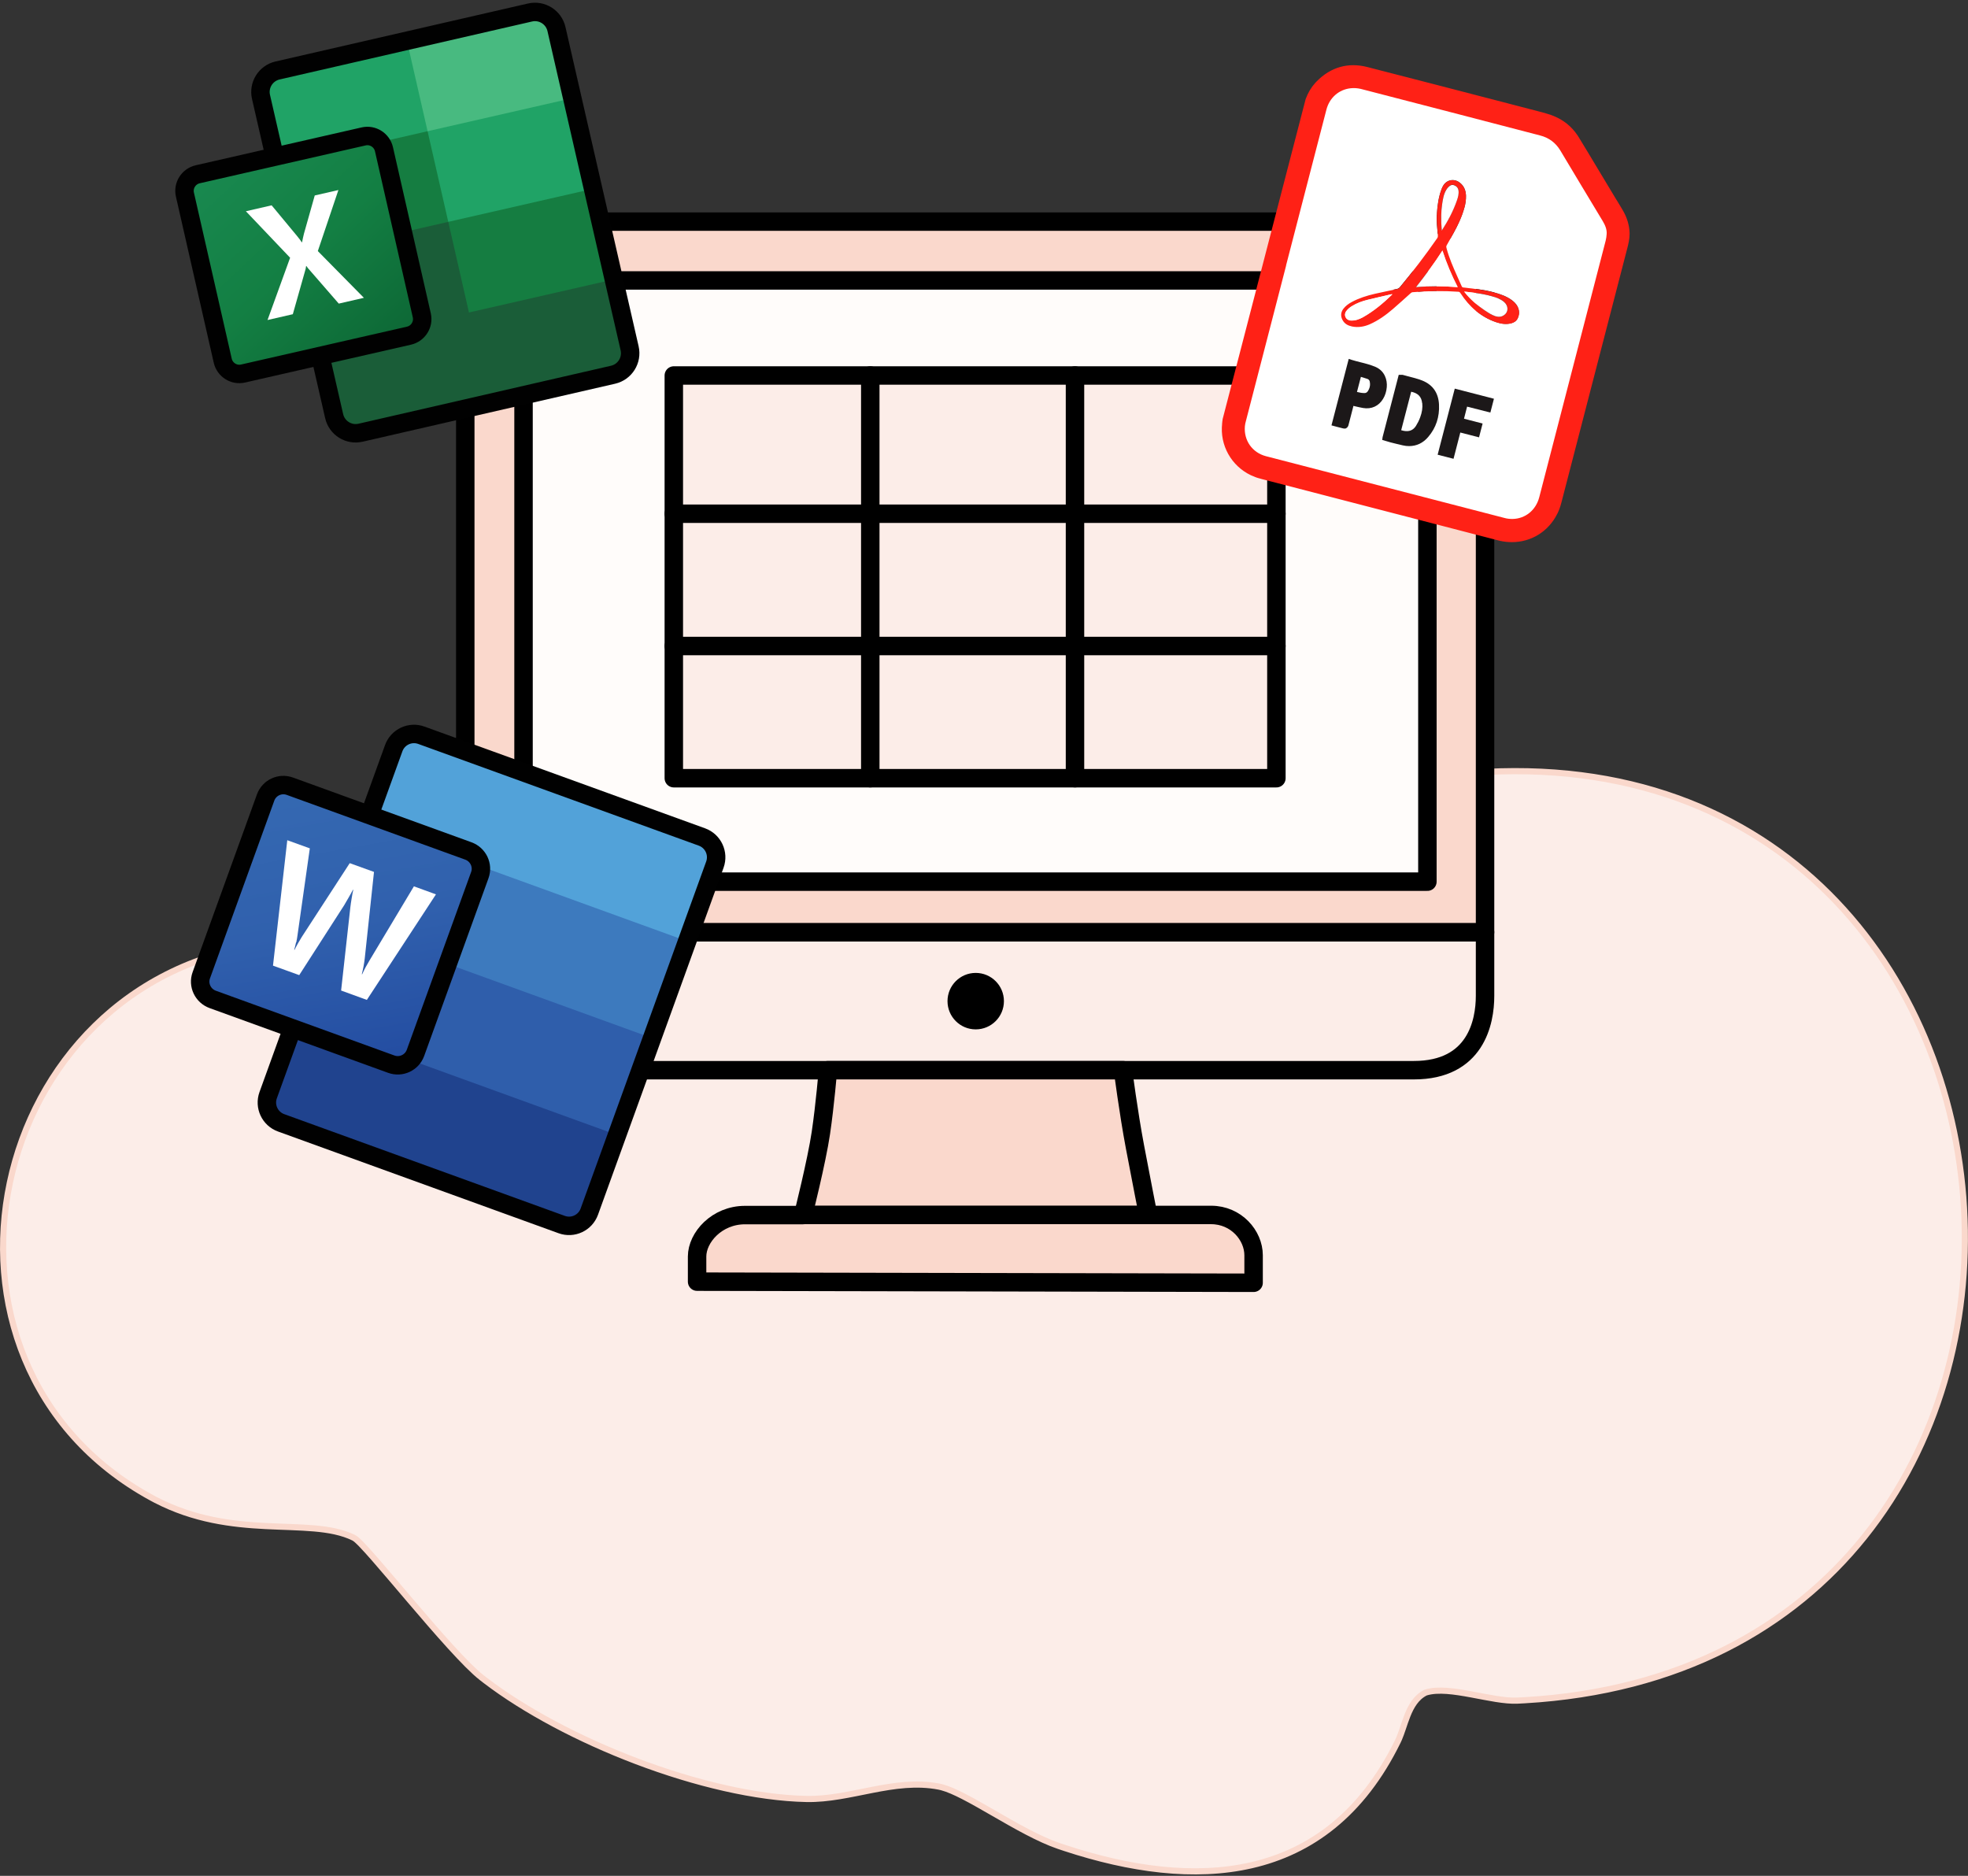 <svg width="320" height="305" viewBox="0 0 320 305" fill="none" xmlns="http://www.w3.org/2000/svg">
<rect x="0" y="0" width="320" height="305" fill="#333333" stroke="none"/>
<path d="M69.371 138.225C97.326 109.478 144.221 103.431 178.74 123.492L179.553 123.972H179.554C180.82 124.725 182.525 126.042 184.435 127.62C186.34 129.194 188.421 131.006 190.439 132.737C192.453 134.464 194.406 136.112 196.037 137.346C196.852 137.962 197.597 138.482 198.235 138.858C198.776 139.177 199.294 139.426 199.736 139.512L199.922 139.538L199.923 139.539C200.164 139.56 200.474 139.495 200.783 139.409C201.114 139.318 201.52 139.18 201.987 139.007C202.922 138.659 204.139 138.153 205.562 137.542C208.418 136.316 212.104 134.667 216.114 132.976C220.119 131.287 224.421 129.568 228.471 128.215C232.274 126.944 235.828 126.005 238.692 125.71L239.257 125.659C264.438 123.745 283.905 131.924 297.353 145.315C310.809 158.716 318.265 177.364 319.352 196.419C320.438 215.473 315.153 234.899 303.173 249.854C291.388 264.564 273.099 274.981 247.932 276.445L246.728 276.508C244.678 276.603 241.984 276.006 239.241 275.497C237.889 275.246 236.535 275.02 235.284 274.929C234.038 274.838 232.855 274.877 231.857 275.185L231.817 275.197L231.779 275.216C230.277 275.974 229.458 277.419 228.867 278.889C228.57 279.627 228.319 280.404 228.072 281.129C227.885 281.68 227.7 282.203 227.496 282.682L227.285 283.145C221.482 294.987 213.116 301.052 203.529 303.265C194.215 305.415 183.697 303.941 173.184 300.485L172.166 300.145C168.938 299.048 165.144 296.867 161.606 294.828C159.848 293.815 158.154 292.838 156.646 292.065C155.336 291.394 154.132 290.857 153.126 290.592L152.707 290.495C149.005 289.774 145.371 290.332 141.808 291.028C138.217 291.73 134.716 292.568 131.146 292.5H131.146C122.924 292.334 112.968 289.959 103.423 286.333C94.178 282.821 85.357 278.151 78.906 273.222L78.289 272.744H78.288C77.027 271.756 75.221 269.914 73.174 267.663C71.134 265.42 68.879 262.799 66.727 260.273C64.577 257.751 62.528 255.321 60.909 253.471C60.1 252.546 59.392 251.759 58.83 251.176C58.55 250.885 58.301 250.638 58.09 250.449C57.891 250.271 57.69 250.11 57.512 250.023H57.513C55.664 249.114 53.481 248.717 51.084 248.507C48.697 248.297 46.011 248.267 43.202 248.124C37.726 247.846 31.585 247.134 25.28 243.862L24.67 243.537C-15.805 221.515 -2.729 158.942 43.748 153.477L44.852 153.358C46.885 153.16 49.403 153.705 51.77 154.173C52.932 154.403 54.06 154.613 55.031 154.684C55.922 154.748 56.779 154.705 57.427 154.366L57.553 154.294C57.882 154.092 58.251 153.725 58.633 153.282C59.025 152.828 59.467 152.255 59.94 151.602C60.888 150.295 61.989 148.641 63.119 146.933C65.257 143.702 67.483 140.312 69.064 138.554L69.371 138.225Z" fill="#FCEDE8" stroke="#FAD8CC"/>
<path d="M75.654 151.572H241.472V161.917C241.472 166.188 239.97 174.006 229.895 174.006H86.59C77.637 174.006 75.654 167.892 75.654 162.338V151.572Z" fill="#FCEDE8" stroke="black" stroke-width="3" stroke-linecap="round" stroke-linejoin="round"/>
<path d="M75.654 151.571V47.36C75.654 40.443 79.059 36.032 87.351 36.032H229.835C236.885 36.032 241.472 39.441 241.472 46.738V151.571H75.654Z" fill="#FAD8CC" stroke="black" stroke-width="3" stroke-linecap="round" stroke-linejoin="round"/>
<path d="M232.097 45.596H85.127V143.352H232.097V45.596Z" fill="#FFFCFA" stroke="black" stroke-width="3" stroke-linecap="round" stroke-linejoin="round"/>
<path d="M134.618 174.006H182.606C182.606 174.006 183.488 180.862 184.549 186.476C185.611 192.09 186.692 197.563 186.692 197.563H130.592C130.592 197.563 132.795 188.822 133.476 184.211C134.157 179.599 134.618 174.006 134.618 174.006Z" fill="#FAD8CC" stroke="black" stroke-width="3" stroke-linecap="round" stroke-linejoin="round"/>
<path d="M130.592 197.542H196.927C201.013 197.542 203.837 200.87 203.837 204.098V208.569L113.348 208.388V204.298C113.348 201.211 116.552 197.562 121.139 197.562H130.572L130.592 197.542Z" fill="#FAD8CC" stroke="black" stroke-width="3" stroke-linecap="round" stroke-linejoin="round"/>
<path d="M158.653 167.37C161.186 167.37 163.24 165.314 163.24 162.779C163.24 160.243 161.186 158.188 158.653 158.188C156.12 158.188 154.066 160.243 154.066 162.779C154.066 165.314 156.12 167.37 158.653 167.37Z" fill="black"/>
<path d="M207.544 61.053H109.563V126.531H207.544V61.053Z" fill="#FCEDE8" stroke="black" stroke-width="3" stroke-linecap="round" stroke-linejoin="round"/>
<path d="M141.509 61.053V126.531" stroke="black" stroke-width="3" stroke-linecap="round" stroke-linejoin="round"/>
<path d="M174.796 61.053V126.531" stroke="black" stroke-width="3" stroke-linecap="round" stroke-linejoin="round"/>
<path d="M109.563 83.528H207.544" stroke="black" stroke-width="3" stroke-linecap="round" stroke-linejoin="round"/>
<path d="M109.563 105.038H207.544" stroke="black" stroke-width="3" stroke-linecap="round" stroke-linejoin="round"/>
<path d="M214.265 13.416C216.473 11.156 219.232 10.361 222.271 11.142H222.27C229.881 13.086 237.473 15.071 245.063 17.035V17.036L250.832 18.539L250.838 18.541L251.463 18.725L252.09 18.925L252.093 18.926L252.443 19.056C254.056 19.69 255.34 20.721 256.291 22.131L256.489 22.439L256.49 22.44L257.944 24.835C259.395 27.233 260.837 29.639 262.279 32.045L263.137 33.475V33.455L263.602 34.23C264.196 35.223 264.557 36.252 264.68 37.303L264.718 37.754V37.756L264.723 38.1C264.708 38.895 264.528 39.641 264.37 40.255V40.256L253.654 81.615V81.617C253.472 82.306 253.266 82.906 252.994 83.429L252.995 83.43C251.571 86.26 248.861 87.897 245.842 87.897C245.229 87.897 244.6 87.835 243.968 87.694L243.696 87.629L205.062 77.605V77.606C204.734 77.523 204.404 77.419 204.093 77.295V77.296C200.889 76.075 198.801 72.95 198.925 69.515L198.926 69.505L198.985 68.723L198.986 68.712L199.235 68.742L198.987 68.712L199.047 68.211L199.049 68.194L199.053 68.178L212.532 16.213L212.535 16.201L212.539 16.19C212.89 15.22 213.407 14.348 214.052 13.641L214.053 13.64L214.265 13.416ZM220.938 15.679C220.544 15.6 220.137 15.547 219.76 15.601L219.751 15.602C218.339 15.75 217.258 16.714 216.882 18.144L210.312 43.504L203.783 68.741L203.784 68.742C203.724 68.983 203.669 69.226 203.65 69.444V69.445C203.501 71.148 204.503 72.561 206.148 72.991H206.147C212.617 74.665 219.081 76.339 225.545 78.013C232.009 79.687 238.474 81.361 244.943 83.035L245.242 83.112L245.231 83.133C245.454 83.168 245.68 83.186 245.897 83.186C247.419 83.149 248.63 82.171 249.045 80.568L259.84 38.867L259.842 38.861L259.895 38.658C259.942 38.455 259.973 38.249 259.973 38.048V38.036L259.974 38.025C260.007 37.663 259.898 37.279 259.508 36.634V36.633L256.463 31.561V31.56C255.822 30.487 255.181 29.42 254.54 28.352L252.617 25.145C252.029 24.157 251.222 23.538 250.106 23.254L250.104 23.253C240.376 20.708 230.667 18.203 220.938 15.678V15.679Z" fill="#FF2116" stroke="#FF2116" stroke-width="0.5"/>
<path d="M209.11 43.179C211.293 34.719 213.476 26.279 215.679 17.818C216.18 15.894 217.702 14.55 219.625 14.35C220.166 14.29 220.707 14.33 221.247 14.45C230.981 16.976 240.715 19.482 250.429 22.028C251.851 22.389 252.953 23.211 253.714 24.474C255.997 28.304 258.3 32.113 260.604 35.942C260.984 36.584 261.305 37.285 261.245 38.067C261.225 38.428 261.164 38.789 261.084 39.13C257.499 53.023 253.894 66.937 250.289 80.831C249.748 82.936 248.046 84.339 245.943 84.379C245.502 84.379 245.061 84.339 244.641 84.219C231.702 80.871 218.784 77.522 205.845 74.174C203.622 73.593 202.22 71.608 202.42 69.303C202.44 69.002 202.52 68.701 202.601 68.4C204.784 59.98 206.947 51.56 209.13 43.16L209.11 43.179ZM238.111 33.777C238.292 33.135 238.392 32.494 238.372 31.832C238.352 30.99 238.071 30.268 237.41 29.727C236.529 29.005 235.347 29.166 234.727 30.088C234.586 30.288 234.486 30.509 234.406 30.73C233.925 31.992 233.725 33.336 233.645 34.679C233.565 35.882 233.685 37.085 233.805 38.268C233.805 38.448 233.805 38.589 233.685 38.729C231.762 41.495 229.739 44.162 227.596 46.728C227.516 46.828 227.376 46.909 227.256 46.949C226.014 47.229 224.772 47.47 223.551 47.751C222.249 48.051 220.967 48.432 219.785 49.094C219.285 49.374 218.804 49.695 218.443 50.176C218.003 50.758 217.963 51.379 218.303 52.021C218.624 52.642 219.184 52.943 219.845 53.063C220.847 53.264 221.808 53.103 222.729 52.703C224.131 52.101 225.353 51.199 226.495 50.217C227.476 49.374 228.438 48.492 229.399 47.63C229.479 47.57 229.579 47.51 229.699 47.49C232.163 47.269 234.626 47.249 237.11 47.41C237.29 47.41 237.39 47.49 237.471 47.63C238.913 49.836 240.775 51.52 243.299 52.382C244.08 52.642 244.881 52.763 245.702 52.562C246.183 52.442 246.584 52.181 246.784 51.74C247.084 51.079 247.064 50.417 246.724 49.776C246.503 49.374 246.183 49.074 245.823 48.793C244.941 48.152 243.94 47.811 242.898 47.53C241.276 47.089 239.614 46.929 237.951 46.728C237.811 46.728 237.731 46.668 237.671 46.528C237.451 46.006 237.21 45.485 236.97 44.964C236.289 43.44 235.628 41.896 235.187 40.273C235.147 40.132 235.167 40.012 235.227 39.871C235.588 39.23 235.948 38.588 236.309 37.947C237.05 36.604 237.711 35.24 238.111 33.757V33.777Z" fill="white"/>
<path d="M238.11 33.777C237.71 35.261 237.049 36.624 236.308 37.967C235.947 38.609 235.587 39.25 235.226 39.892C235.146 40.032 235.146 40.133 235.186 40.293C235.607 41.917 236.288 43.461 236.969 44.984C237.209 45.505 237.429 46.027 237.67 46.548C237.73 46.688 237.81 46.728 237.95 46.748C239.612 46.949 241.275 47.109 242.897 47.55C243.939 47.831 244.94 48.172 245.821 48.813C246.182 49.074 246.502 49.395 246.723 49.796C247.083 50.437 247.103 51.099 246.783 51.761C246.562 52.222 246.182 52.462 245.701 52.583C244.88 52.783 244.079 52.663 243.298 52.402C240.774 51.54 238.891 49.856 237.469 47.651C237.369 47.51 237.289 47.43 237.109 47.43C234.645 47.27 232.162 47.29 229.698 47.51C229.598 47.51 229.478 47.57 229.398 47.651C228.436 48.513 227.475 49.395 226.494 50.237C225.352 51.219 224.13 52.101 222.728 52.723C221.807 53.124 220.846 53.284 219.844 53.084C219.183 52.943 218.642 52.663 218.302 52.041C217.961 51.4 218.001 50.778 218.442 50.197C218.803 49.736 219.263 49.395 219.784 49.114C220.966 48.473 222.248 48.072 223.549 47.771C224.791 47.49 226.033 47.23 227.255 46.969C227.375 46.949 227.515 46.849 227.595 46.748C229.738 44.162 231.781 41.496 233.684 38.749C233.784 38.609 233.824 38.468 233.804 38.288C233.704 37.085 233.564 35.902 233.644 34.699C233.744 33.356 233.924 32.033 234.405 30.75C234.485 30.529 234.585 30.309 234.725 30.108C235.346 29.186 236.508 29.026 237.409 29.747C238.07 30.289 238.351 31.03 238.371 31.852C238.371 32.514 238.291 33.156 238.11 33.797V33.777ZM237.029 46.688C236.047 44.744 235.206 42.799 234.545 40.734C233.223 42.819 231.761 44.744 230.239 46.688C232.502 46.488 234.745 46.508 237.029 46.688ZM238.09 47.41C238.09 47.41 238.19 47.53 238.21 47.57C239.112 48.693 240.213 49.615 241.395 50.437C241.956 50.818 242.517 51.219 243.198 51.42C243.698 51.58 244.179 51.54 244.6 51.219C245.301 50.698 245.281 49.736 244.6 49.114C244.059 48.633 243.398 48.392 242.697 48.192C241.555 47.851 240.374 47.691 239.192 47.53C238.851 47.49 238.511 47.45 238.11 47.41H238.09ZM226.394 47.831C226.394 47.831 226.313 47.831 226.273 47.831C224.992 48.132 223.69 48.413 222.408 48.733C221.486 48.954 220.605 49.275 219.804 49.776C219.464 49.976 219.143 50.257 218.903 50.578C218.422 51.219 218.843 52.061 219.644 52.101C220.345 52.142 221.006 51.901 221.627 51.56C223.389 50.578 224.911 49.295 226.353 47.891C226.353 47.891 226.353 47.851 226.394 47.811V47.831ZM234.425 37.466C235.426 35.902 236.308 34.278 236.909 32.514C237.089 32.013 237.229 31.472 237.149 30.93C237.089 30.509 236.828 30.229 236.448 30.088C236.107 29.968 235.807 30.088 235.567 30.329C235.406 30.489 235.266 30.65 235.166 30.83C234.745 31.532 234.625 32.314 234.505 33.096C234.305 34.419 234.305 35.762 234.405 37.085C234.405 37.205 234.405 37.326 234.425 37.426V37.466Z" fill="#FF2116"/>
<path d="M230.881 61.726C230.22 61.506 229.559 61.345 228.878 61.165L228.057 60.944H227.436L224.812 71.069L224.752 71.53L226.114 71.931C226.775 72.091 227.436 72.272 228.097 72.412C228.437 72.492 228.778 72.532 229.118 72.532C230.34 72.532 231.401 72.031 232.243 71.029C233.504 69.545 234.085 67.781 233.985 65.776C233.885 63.731 232.824 62.368 230.861 61.726H230.881ZM231.261 65.555C231.341 66.297 231.221 67.059 230.921 67.861C230.741 68.362 230.5 68.823 230.24 69.244C229.779 69.966 229.118 70.227 228.217 70.046C228.097 70.026 227.957 69.986 227.836 69.946L229.459 63.691C230.6 63.931 231.141 64.533 231.241 65.535L231.261 65.555Z" fill="#1C1819"/>
<path d="M223.67 59.66C222.869 59.319 222.028 59.098 221.207 58.898C220.726 58.778 220.265 58.657 219.805 58.517L219.304 58.356L216.5 69.162L217.401 69.403C217.722 69.483 218.042 69.564 218.343 69.644C218.383 69.644 218.483 69.684 218.603 69.684C218.703 69.684 218.823 69.684 218.923 69.604C219.164 69.463 219.244 69.203 219.264 69.123C219.504 68.2 219.745 67.258 219.985 66.336L220.065 65.995L220.406 66.075C220.806 66.175 221.207 66.255 221.627 66.336C223.009 66.576 224.191 66.015 224.892 64.852C225.232 64.291 225.433 63.649 225.493 62.947C225.593 61.785 225.172 60.321 223.67 59.66ZM221.307 61.283C221.667 61.384 222.028 61.504 222.388 61.624C222.569 61.705 222.749 61.845 222.769 62.386C222.789 62.767 222.689 63.168 222.449 63.549C222.308 63.79 222.128 63.91 221.868 63.91C221.447 63.91 221.067 63.83 220.646 63.729L221.287 61.264L221.307 61.283Z" fill="#1C1819"/>
<path d="M242.336 67.078L242.917 64.832L236.548 63.188L233.764 73.934L236.347 74.596L237.449 70.326L240.493 71.108L241.074 68.862L238.05 68.08L238.551 66.115L242.336 67.078Z" fill="#1C1819"/>
<path d="M237.029 46.69C234.726 46.509 232.502 46.489 230.239 46.69C231.761 44.745 233.224 42.8 234.545 40.735C235.206 42.8 236.028 44.745 237.029 46.69Z" fill="white"/>
<path d="M238.091 47.41C238.492 47.45 238.832 47.49 239.173 47.53C240.355 47.691 241.536 47.851 242.678 48.192C243.359 48.392 244.02 48.633 244.581 49.114C245.282 49.736 245.302 50.718 244.581 51.219C244.16 51.54 243.679 51.56 243.179 51.42C242.518 51.219 241.957 50.818 241.376 50.438C240.194 49.636 239.093 48.713 238.191 47.571C238.171 47.53 238.131 47.51 238.071 47.41H238.091Z" fill="white"/>
<path d="M226.394 47.832C226.394 47.832 226.374 47.892 226.354 47.912C224.912 49.296 223.39 50.579 221.628 51.581C221.007 51.922 220.366 52.163 219.645 52.122C218.844 52.082 218.423 51.24 218.904 50.599C219.144 50.278 219.464 50.017 219.805 49.797C220.606 49.296 221.487 48.975 222.409 48.754C223.691 48.434 224.992 48.153 226.274 47.852C226.314 47.852 226.334 47.852 226.394 47.852V47.832Z" fill="white"/>
<path d="M234.426 37.466C234.426 37.346 234.426 37.225 234.406 37.125C234.305 35.782 234.305 34.459 234.506 33.135C234.626 32.353 234.746 31.572 235.167 30.87C235.267 30.689 235.407 30.509 235.567 30.369C235.808 30.128 236.108 29.988 236.449 30.128C236.829 30.268 237.089 30.549 237.15 30.97C237.23 31.512 237.089 32.033 236.909 32.554C236.308 34.298 235.447 35.922 234.426 37.506V37.466Z" fill="white"/>
<path d="M72.55 34.588L46.533 35.891L53.984 68.53C54.324 70.013 55.806 70.956 57.289 70.615L100.45 60.751C101.933 60.41 102.874 58.927 102.533 57.443L99.79 45.414L72.55 34.588Z" fill="#1A5D38"/>
<path d="M66.161 6.622L43.849 11.714C42.367 12.055 41.425 13.539 41.766 15.022L44.51 27.051L72.871 36.073L87.111 37.477L96.404 30.7L93.039 15.965L66.141 6.622H66.161Z" fill="#20A366"/>
<path d="M44.509 27.051L69.525 21.337L72.889 36.072L47.874 41.786L44.509 27.051Z" fill="#157D41"/>
<path d="M87.01 1.849L66.16 6.601L69.525 21.336L93.059 15.963L90.315 3.934C89.974 2.45 88.492 1.508 87.01 1.849Z" fill="#48BA80"/>
<path d="M72.89 36.071L96.423 30.698L99.788 45.434L76.254 50.807L72.89 36.071Z" fill="#157D41"/>
<path d="M86.187 2.032L45.133 11.459C43.203 11.902 41.998 13.828 42.44 15.759L54.334 67.66C54.777 69.592 56.7 70.799 58.63 70.356L99.684 60.928C101.614 60.485 102.82 58.56 102.377 56.628L90.483 4.728C90.04 2.796 88.117 1.589 86.187 2.032Z" stroke="#010101" stroke-width="3" stroke-miterlimit="10"/>
<path d="M32.152 28.335L59.13 22.18C60.612 21.839 62.095 22.782 62.435 24.265L68.584 51.27C68.924 52.754 67.983 54.237 66.501 54.578L39.522 60.733C38.04 61.074 36.558 60.132 36.218 58.648L30.069 31.643C29.728 30.159 30.67 28.676 32.152 28.335Z" fill="url(#paint0_linear_198_552)" stroke="#010101" stroke-width="3" stroke-miterlimit="10"/>
<path d="M43.508 52.01L47.173 41.906L39.982 34.348L44.168 33.385L48.274 38.337C48.655 38.819 48.935 39.159 49.075 39.4H49.115C49.196 38.919 49.316 38.478 49.416 38.017L51.178 31.782L55.024 30.899L51.679 40.823L59.17 48.422L55.084 49.364L50.397 43.971C50.177 43.751 49.997 43.51 49.816 43.249H49.776C49.736 43.57 49.676 43.851 49.576 44.151L47.613 51.088L43.508 52.031V52.01Z" fill="white"/>
<path d="M114.509 136.235L68.082 119.395C66.48 118.813 64.718 119.635 64.137 121.239L59.49 134.11L83.545 151.753L111.725 153.056L116.372 140.185C116.953 138.581 116.111 136.837 114.509 136.255V136.235Z" fill="#52A2D9"/>
<path d="M111.725 153.035L59.49 134.089L53.782 149.847L78.978 164.322L106.017 168.773L111.725 153.015V153.035Z" fill="#3D7ABE"/>
<path d="M53.783 149.848L48.075 165.606L72.25 177.936L100.29 184.532L105.998 168.774L53.763 149.828L53.783 149.848Z" fill="#2F5EAB"/>
<path d="M45.29 182.406L91.716 199.246C93.319 199.828 95.081 199.006 95.662 197.402L100.309 184.531L48.074 165.585L43.427 178.456C42.846 180.06 43.688 181.804 45.29 182.386V182.406Z" fill="#20438E"/>
<path d="M114.137 136.089L68.508 119.546C66.688 118.886 64.678 119.828 64.019 121.65L43.605 178.069C42.946 179.891 43.887 181.902 45.707 182.562L91.336 199.105C93.156 199.765 95.166 198.823 95.825 197.001L116.239 140.583C116.898 138.761 115.957 136.749 114.137 136.089Z" stroke="#010101" stroke-width="3" stroke-miterlimit="10"/>
<path d="M47.133 127.834L76.154 138.359C77.756 138.941 78.597 140.705 78.017 142.289L67.562 171.179C66.981 172.783 65.218 173.605 63.616 173.023L34.594 162.498C32.992 161.916 32.151 160.152 32.732 158.568L43.187 129.679C43.768 128.075 45.53 127.253 47.133 127.834Z" fill="url(#paint1_linear_198_552)" stroke="#010101" stroke-width="3" stroke-miterlimit="10"/>
<path d="M48.134 153.234C48.034 153.696 47.934 154.096 47.834 154.437H47.894C48.034 154.157 48.214 153.796 48.455 153.375C48.695 152.954 48.895 152.613 49.075 152.332L56.867 140.343L60.812 141.767L59.31 155.821C59.21 156.683 59.05 157.545 58.829 158.407H58.889C59.23 157.645 59.63 156.903 60.071 156.182L67.302 144.112L70.887 145.416L59.651 162.577L55.465 161.053L56.967 147.521C57.007 147.14 57.087 146.618 57.187 146.017C57.287 145.416 57.367 144.954 57.447 144.674H57.387C57.247 144.954 57.007 145.375 56.686 145.937C56.366 146.498 56.126 146.919 55.965 147.18L48.655 158.547L44.389 157.004L46.712 136.614L50.377 137.937L48.374 152.072C48.334 152.372 48.274 152.753 48.174 153.214L48.134 153.234Z" fill="white"/>
<defs>
<linearGradient id="paint0_linear_198_552" x1="34.708" y1="25.518" x2="64.215" y2="57.295" gradientUnits="userSpaceOnUse">
<stop stop-color="#198950"/>
<stop offset="0.5" stop-color="#137F43"/>
<stop offset="1" stop-color="#0D6735"/>
</linearGradient>
<linearGradient id="paint1_linear_198_552" x1="51.076" y1="126.653" x2="59.527" y2="174.102" gradientUnits="userSpaceOnUse">
<stop stop-color="#3569B2"/>
<stop offset="0.5" stop-color="#3060AD"/>
<stop offset="1" stop-color="#234CA1"/>
</linearGradient>
</defs>
</svg>
